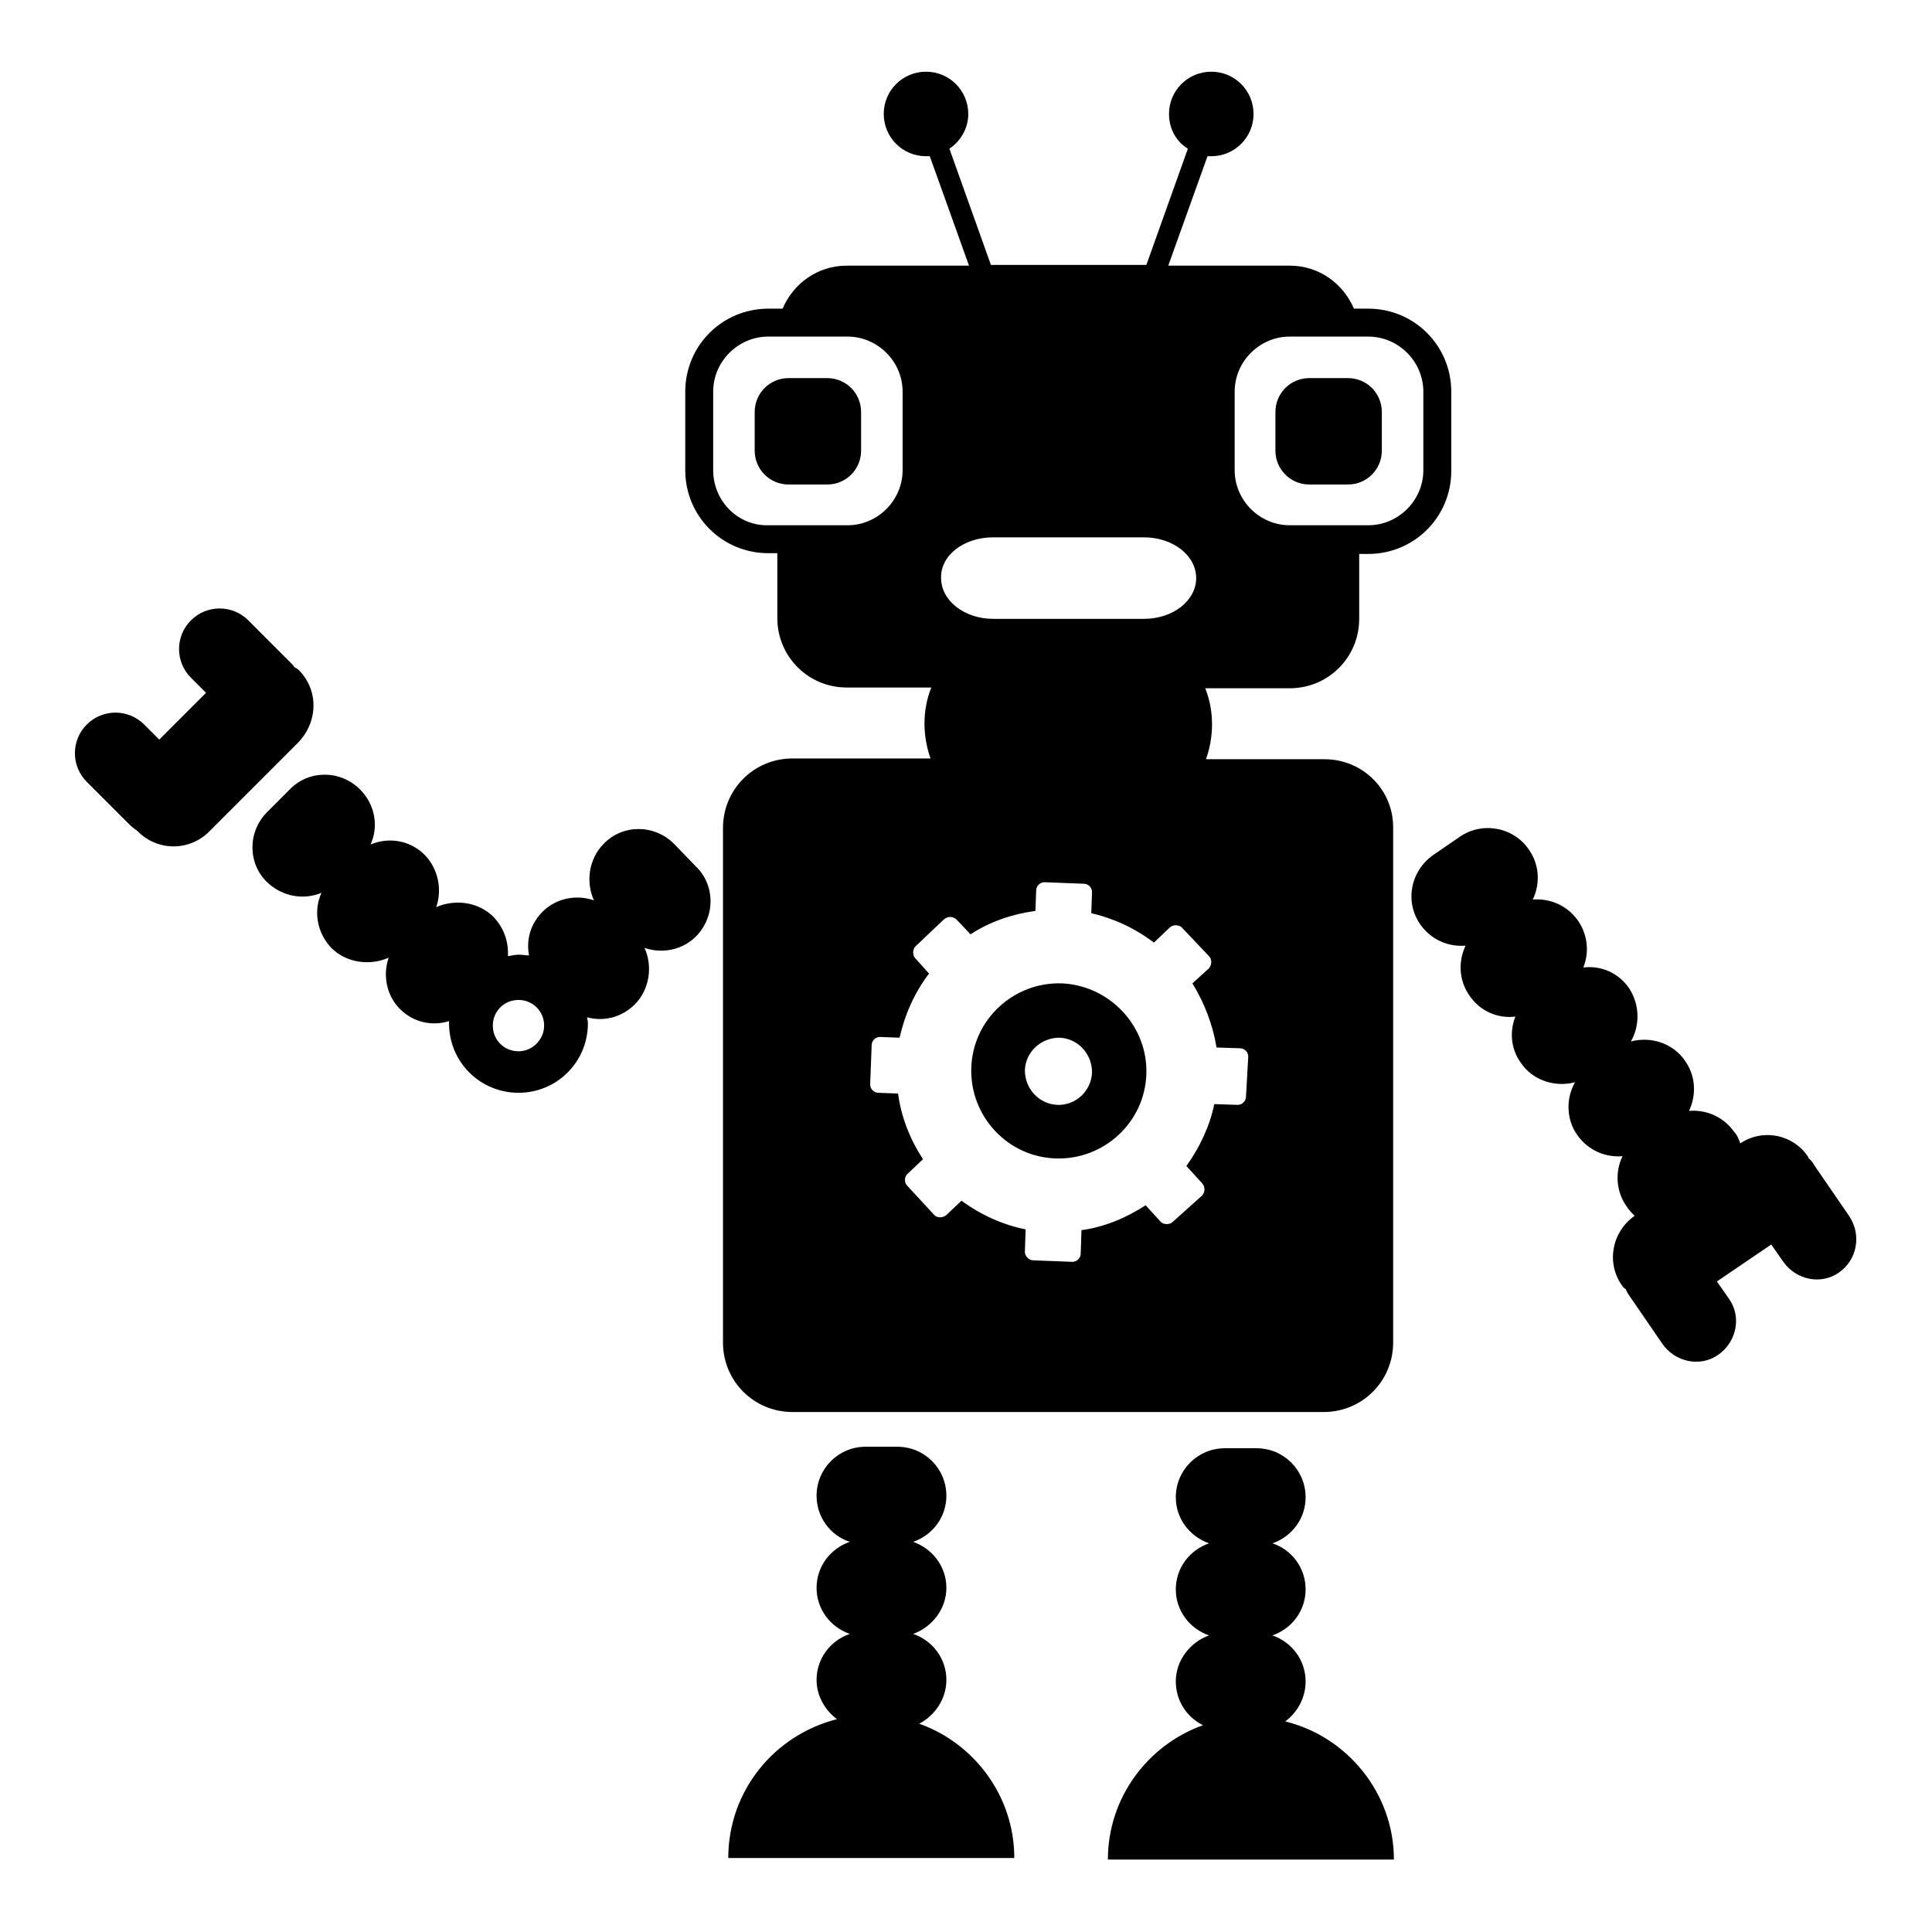 <?xml version="1.0" encoding="utf-8"?>
<!-- Svg Vector Icons : http://www.onlinewebfonts.com/icon -->
<!DOCTYPE svg PUBLIC "-//W3C//DTD SVG 1.1//EN" "http://www.w3.org/Graphics/SVG/1.1/DTD/svg11.dtd">
<svg version="1.1" xmlns="http://www.w3.org/2000/svg" xmlns:xlink="http://www.w3.org/1999/xlink" x="0px" y="0px" viewBox="0 0 256 256" enable-background="new 0 0 256 256" xml:space="preserve">
<g><g><g><g><path fill="#000000" d="M39.6,88.8c-0.2-0.2-0.4-0.3-0.6-0.4c-0.1-0.2-0.3-0.4-0.4-0.5l-5.7-5.7c-2.1-2.1-5.5-2.1-7.6,0c-2.1,2.1-2.1,5.5,0,7.6l2,2l-6.2,6.2l-2-2c-2.1-2.1-5.5-2.1-7.6,0c-2.1,2.1-2.1,5.5,0,7.6l5.7,5.7c0.3,0.3,0.7,0.6,1,0.8c0,0,0,0,0.1,0.1c2.6,2.6,6.8,2.6,9.4,0l11.8-11.8C42.2,95.6,42.2,91.4,39.6,88.8z"/><path fill="#000000" d="M121.8,228.4c2.1-1.1,3.6-3.3,3.6-5.8c0-2.8-1.8-5.2-4.4-6.1c2.5-0.9,4.4-3.3,4.4-6.1c0-2.9-1.9-5.2-4.4-6.1c2.6-0.9,4.4-3.3,4.4-6.1c0-3.6-2.9-6.5-6.5-6.5h-4.2c-3.6,0-6.5,2.9-6.5,6.5c0,2.9,1.9,5.3,4.4,6.1c-2.6,0.9-4.4,3.3-4.4,6.1c0,2.8,1.8,5.2,4.4,6.1c-2.6,0.9-4.4,3.3-4.4,6.1c0,2.1,1.1,4,2.7,5.2c-8.3,2.1-14.4,9.5-14.4,18.4c28.3,0,18.6,0,37.9,0C134.4,238,129.1,231,121.8,228.4z"/><path fill="#000000" d="M170.3,228.1c1.6-1.2,2.7-3.1,2.7-5.3c0-2.8-1.8-5.2-4.4-6.1c2.6-0.9,4.4-3.3,4.4-6.1c0-2.9-1.9-5.3-4.4-6.1c2.6-0.9,4.4-3.3,4.4-6.1c0-3.6-2.9-6.5-6.5-6.5h-4.2c-3.6,0-6.5,2.9-6.5,6.5c0,2.9,1.9,5.2,4.4,6.1c-2.6,0.9-4.4,3.3-4.4,6.1c0,2.8,1.8,5.2,4.4,6.1c-2.5,0.9-4.4,3.3-4.4,6.1c0,2.5,1.4,4.7,3.6,5.8c-7.3,2.6-12.6,9.6-12.6,17.8c19.3,0,9.6,0,37.9,0C184.7,237.6,178.5,230.1,170.3,228.1z"/><path fill="#000000" d="M245,161.1l-4.6-6.7c-0.2-0.4-0.5-0.7-0.8-1c0,0,0,0,0-0.1c-2-3-6-3.8-9-1.8c-0.2-0.5-0.4-1.1-0.8-1.5c-1.4-2-3.7-3-6-2.8c1-2.1,0.9-4.6-0.5-6.6c-1.6-2.4-4.6-3.3-7.2-2.6c1.2-2.1,1.2-4.8-0.2-7c-1.4-2.1-3.8-3.1-6.1-2.8c0.8-2,0.6-4.3-0.7-6.2c-1.4-2-3.7-3-6-2.8c1-2.1,0.9-4.6-0.5-6.6c-2-3-6.2-3.8-9.2-1.7l-3.5,2.4c-3,2.1-3.8,6.2-1.7,9.2c1.4,2,3.7,3,6,2.8c-1,2.1-0.9,4.6,0.5,6.6c1.4,2.1,3.8,3.1,6.1,2.8c-0.8,2-0.6,4.3,0.7,6.1c1.6,2.4,4.6,3.3,7.2,2.6c-1.2,2.1-1.2,4.9,0.3,7c1.4,2,3.7,3,6,2.8c-1,2-0.9,4.6,0.5,6.6c0.3,0.5,0.7,0.9,1.1,1.3c-3,2.1-3.8,6.2-1.7,9.2c0.1,0.2,0.3,0.4,0.5,0.5c0.1,0.2,0.2,0.4,0.3,0.6l4.6,6.7c1.7,2.4,5,3.1,7.4,1.4c2.4-1.7,3.1-5,1.4-7.4l-1.6-2.3l7.2-4.9l1.6,2.3c1.7,2.4,5,3.1,7.4,1.4C246.1,166.9,246.7,163.6,245,161.1z"/><path fill="#000000" d="M89.3,111.8c-2.6-2.6-6.8-2.6-9.3,0c-2,2-2.4,5.1-1.3,7.5c-2.3-0.8-5-0.3-6.8,1.5c-1.6,1.6-2.2,3.7-1.8,5.8c-0.4,0-0.9-0.1-1.3-0.1c-0.5,0-1,0.1-1.5,0.2c0.1-1.9-0.5-3.7-1.9-5.2c-2-2-5.1-2.4-7.6-1.3c0.8-2.3,0.3-5-1.5-6.9c-2-2-4.8-2.4-7.2-1.4c1.1-2.4,0.6-5.3-1.4-7.3c-2.6-2.6-6.8-2.6-9.3,0l-3,3c-2.6,2.6-2.6,6.8,0,9.3c2,1.9,4.8,2.4,7.2,1.4c-1.1,2.4-0.6,5.3,1.3,7.3c2,2,5.1,2.4,7.6,1.3c-0.8,2.3-0.3,5,1.5,6.8c1.8,1.8,4.3,2.3,6.5,1.6c0,0.1,0,0.2,0,0.3c0,5.1,4.1,9.2,9.2,9.2c5.1,0,9.2-4.1,9.2-9.2c0-0.3-0.1-0.6-0.1-0.8c2.2,0.6,4.6,0,6.3-1.7c2-2,2.4-5.1,1.3-7.5c2.3,0.8,5,0.3,6.8-1.5c2.6-2.6,2.6-6.8,0-9.3L89.3,111.8z M68.7,139.3c-1.9,0-3.4-1.5-3.4-3.4c0-1.9,1.5-3.4,3.4-3.4s3.4,1.5,3.4,3.4C72.1,137.7,70.6,139.3,68.7,139.3z"/><path fill="#000000" d="M114.1,59.7v-5.1c0-2.5-2-4.5-4.5-4.5h-5.1c-2.5,0-4.5,2-4.5,4.5v5.1c0,2.5,2,4.5,4.5,4.5h5.1C112.1,64.2,114.1,62.2,114.1,59.7z"/><path fill="#000000" d="M169,54.6v5.1c0,2.5,2,4.5,4.5,4.5h5.1c2.5,0,4.5-2,4.5-4.5v-5.1c0-2.5-2-4.5-4.5-4.5h-5.1C171,50.1,169,52.1,169,54.6z"/><path fill="#000000" d="M140.7,130.3c-6.4-0.2-11.8,4.8-12,11.2c-0.2,6.4,4.8,11.8,11.2,12c6.4,0.2,11.8-4.8,12-11.2C152.1,136,147.1,130.6,140.7,130.3z M140.1,146.4c-2.4-0.1-4.3-2.1-4.3-4.6c0.1-2.4,2.1-4.3,4.6-4.3c2.4,0.1,4.3,2.1,4.3,4.6C144.6,144.6,142.5,146.5,140.1,146.4z"/><path fill="#000000" d="M175.5,100.6h-15.7c0.5-1.4,0.8-3,0.8-4.6c0-1.7-0.3-3.3-0.9-4.8h11.2c5.1,0,9.2-4.1,9.2-9.2v-8.6h1.2c6.1,0,11-4.9,11-11V51.9c0-6.1-4.9-11-11-11h-1.9c-1.4-3.3-4.6-5.7-8.5-5.7h-16.1l5.2-14.5c0.1,0,0.3,0,0.5,0c3.1,0,5.6-2.5,5.6-5.6c0-3.1-2.5-5.6-5.6-5.6c-3.1,0-5.6,2.5-5.6,5.6c0,2,1,3.7,2.5,4.6l-5.5,15.4h-10.3v0h-10.3l-5.5-15.4c1.5-1,2.5-2.7,2.5-4.6c0-3.1-2.5-5.6-5.6-5.6c-3.1,0-5.6,2.5-5.6,5.6c0,3.1,2.5,5.6,5.6,5.6c0.1,0,0.3,0,0.5,0l5.2,14.5h-16.2c-3.9,0-7.1,2.4-8.5,5.7h-1.9c-6.1,0-11,4.9-11,11v10.4c0,6.1,4.9,11,11,11h1.2v8.6c0,5.1,4.1,9.2,9.2,9.2h11.2c-0.6,1.5-0.9,3.1-0.9,4.8c0,1.6,0.3,3.2,0.8,4.6H105c-5.1,0-9.2,4.1-9.2,9.2v68.2c0,5.1,4.1,9.2,9.2,9.2h70.4c5.1,0,9.2-4.1,9.2-9.2v-68.1C184.7,104.7,180.6,100.6,175.5,100.6z M188.6,51.9v10.4c0,4-3.3,7.3-7.3,7.3h-10.4c-4,0-7.3-3.3-7.3-7.3V51.9c0-4,3.3-7.3,7.3-7.3h10.4C185.3,44.6,188.6,47.9,188.6,51.9z M94.5,62.3V51.9c0-4,3.3-7.3,7.3-7.3h10.5c4,0,7.3,3.3,7.3,7.3v10.4c0,4-3.3,7.3-7.3,7.3h-10.5C97.8,69.7,94.5,66.4,94.5,62.3z M131.6,71.2h10v0h10c3.8,0,6.9,2.4,6.9,5.4c0,3-3.1,5.4-6.9,5.4h-10l0,0h-10c-3.8,0-6.9-2.4-6.9-5.4C124.6,73.6,127.7,71.2,131.6,71.2z M165.1,145.3c0,0.6-0.5,1.1-1.1,1.1l-3.1-0.1c-0.6,2.9-1.9,5.7-3.7,8.2l2.1,2.3c0.4,0.5,0.4,1.1,0,1.6l-3.9,3.5c-0.2,0.2-0.5,0.3-0.8,0.3c-0.3,0-0.6-0.1-0.8-0.3l-2-2.2c-2.6,1.7-5.5,2.9-8.5,3.3l-0.1,3.1c0,0.6-0.5,1.1-1.1,1.1l-5.2-0.2c-0.6,0-1.1-0.6-1.1-1.1l0.1-3c-3-0.6-5.9-1.9-8.5-3.8l-2,1.9c-0.5,0.4-1.2,0.4-1.6,0l-3.6-3.9c-0.4-0.4-0.4-1.2,0.1-1.6l2-1.9c-1.7-2.6-2.9-5.6-3.3-8.7l-2.6-0.1c-0.6,0-1.1-0.5-1.1-1.1l0.2-5.2c0-0.6,0.5-1.1,1.1-1.1l2.6,0.1c0.7-3.1,2-6,3.9-8.5l-1.8-2c-0.2-0.2-0.3-0.5-0.3-0.8c0-0.3,0.1-0.6,0.3-0.8l3.8-3.6c0.5-0.4,1.1-0.4,1.6,0l1.9,2c2.6-1.7,5.6-2.7,8.6-3.1l0.1-2.7c0-0.6,0.5-1.1,1.1-1.1l5.2,0.2c0.6,0,1.1,0.5,1.1,1.1l-0.1,2.8c3,0.7,5.8,2,8.3,3.9l2.1-2c0.2-0.2,0.5-0.3,0.8-0.3c0.3,0,0.6,0.1,0.8,0.3l3.6,3.8c0.4,0.4,0.4,1.1,0,1.6l-2.2,2c1.6,2.6,2.7,5.5,3.2,8.5l3.1,0.1c0.6,0,1.1,0.5,1.1,1.1L165.1,145.3z"/></g></g><g></g><g></g><g></g><g></g><g></g><g></g><g></g><g></g><g></g><g></g><g></g><g></g><g></g><g></g><g></g></g></g>
</svg>